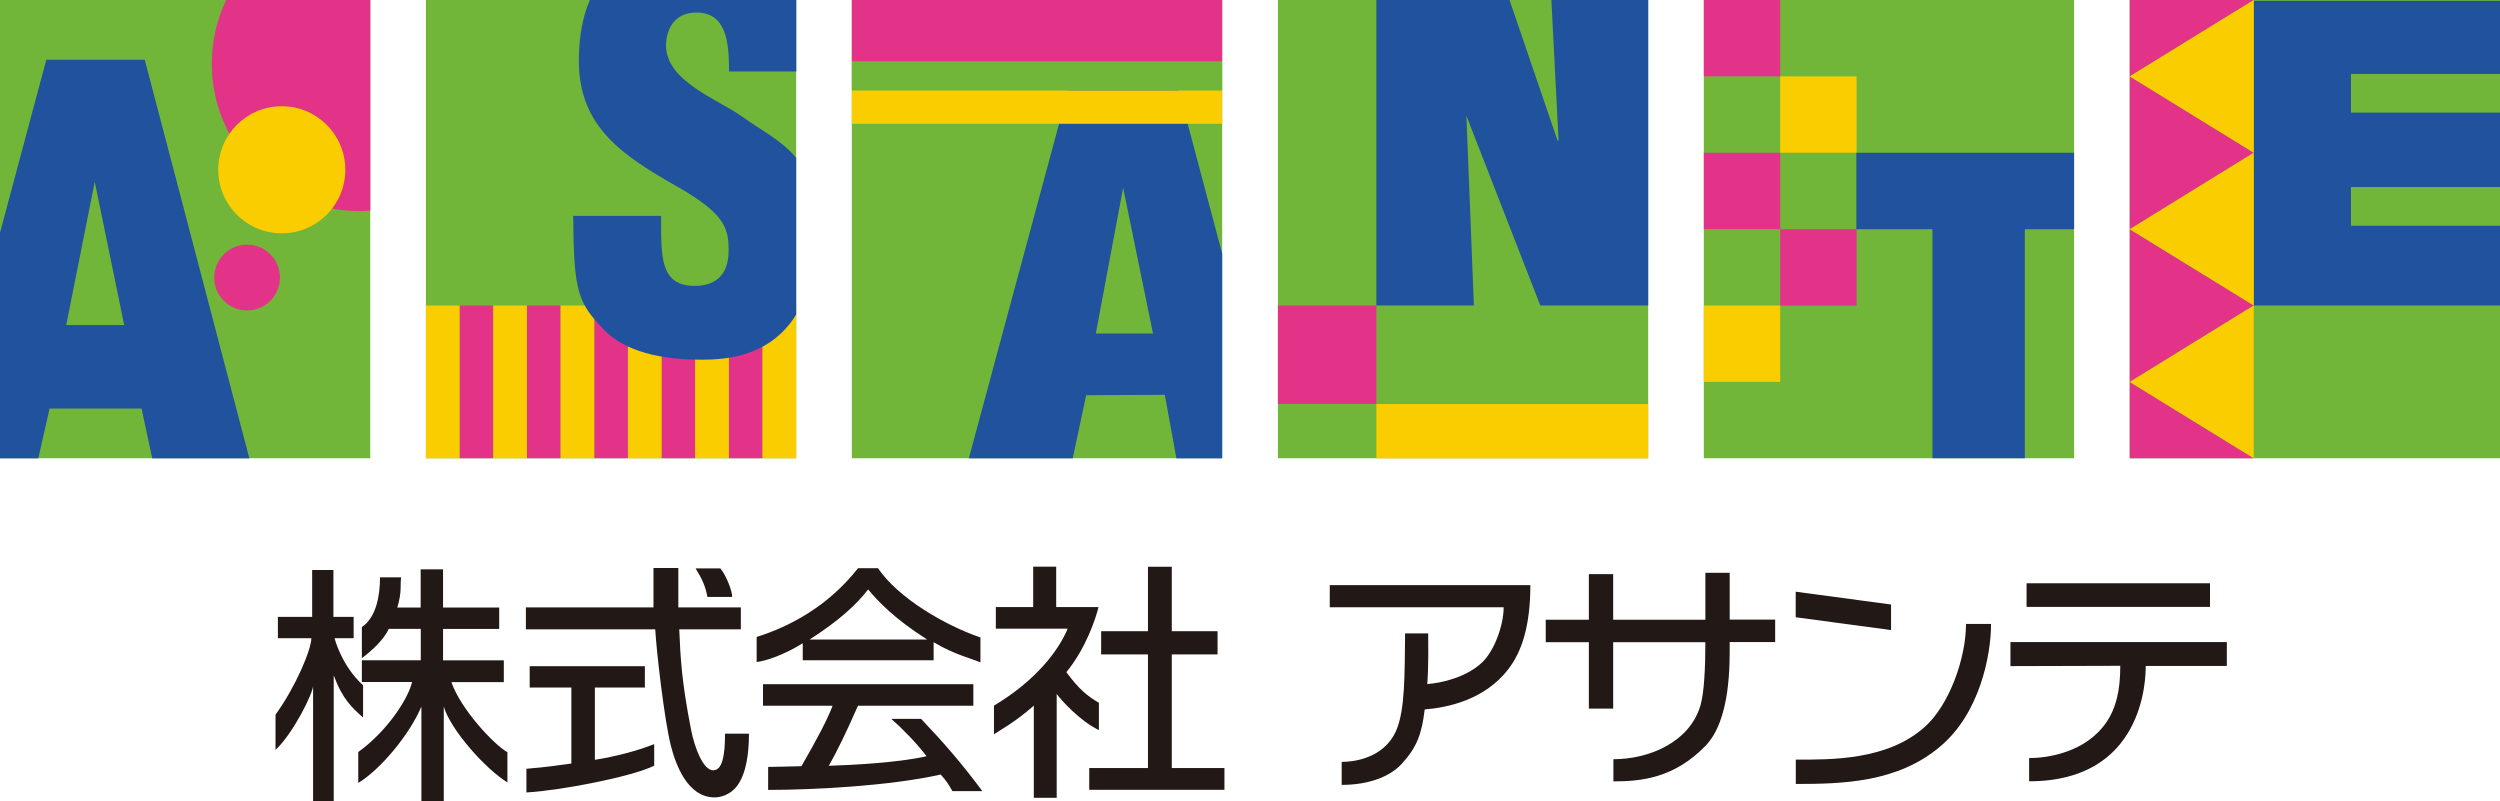 <?xml version="1.0" encoding="UTF-8"?><svg id="_レイヤー_2" xmlns="http://www.w3.org/2000/svg" viewBox="0 0 243.54 78.04"><defs><style>.cls-1{fill:#221815;}.cls-2{fill:none;stroke:#e10920;stroke-width:.04px;}.cls-3{fill:#71b638;}.cls-4{fill:#facd00;}.cls-5{fill:#e23388;}.cls-6{fill:#20529d;}</style></defs><g id="_文字"><g><g><line class="cls-2" x1="219.55" y1="29.76" x2="243.54" y2="29.76"/><rect class="cls-3" y="0" width="36.07" height="44.64"/><path class="cls-5" d="m27.27,27.04c0-1.77-1.43-3.21-3.2-3.21s-3.2,1.44-3.2,3.21,1.43,3.2,3.2,3.2,3.2-1.43,3.2-3.2Z"/><path class="cls-5" d="m22.04,0c-.91,1.88-1.41,3.99-1.41,6.22,0,7.92,6.42,14.34,14.34,14.34.37,0,.74-.01,1.1-.04V0h-14.03Z"/><path class="cls-6" d="m4.51,5.82L0,22.68v21.97h3.73l1.1-4.85h8.96l1.04,4.85h9.46L14.1,5.82H4.51Zm1.94,25.85l2.78-13.96,2.87,13.96h-5.65Z"/><path class="cls-4" d="m33.64,16.54c0-3.42-2.77-6.19-6.19-6.19s-6.19,2.77-6.19,6.19,2.77,6.19,6.19,6.19,6.19-2.77,6.19-6.19Z"/><g><rect class="cls-3" x="41.49" y="0" width="36.07" height="44.64"/><g><rect class="cls-5" x="51.33" y="29.76" width="3.28" height="14.88"/><rect class="cls-5" x="44.77" y="29.76" width="3.28" height="14.88"/><rect class="cls-5" x="64.44" y="29.76" width="3.28" height="14.88"/><rect class="cls-5" x="71" y="29.76" width="3.28" height="14.88"/><rect class="cls-5" x="57.89" y="29.76" width="3.28" height="14.88"/><rect class="cls-4" x="48.05" y="29.76" width="3.28" height="14.88"/><rect class="cls-4" x="54.61" y="29.76" width="3.28" height="14.88"/><rect class="cls-4" x="41.49" y="29.76" width="3.28" height="14.88"/><rect class="cls-4" x="74.28" y="29.76" width="3.28" height="14.88"/><rect class="cls-4" x="67.72" y="29.76" width="3.28" height="14.88"/><rect class="cls-4" x="61.17" y="29.76" width="3.28" height="14.88"/></g><path class="cls-6" d="m66.01,18.2c4.59,2.62,4.97,4.02,4.97,6.2,0,2.89-1.85,3.45-3.3,3.45-3.42,0-3.28-2.91-3.28-6.82h-8.56c.05,7.42.45,8.46,3.03,11.12,1.54,1.59,4.36,2.89,9.46,2.89,2.36,0,6.71-.28,9.23-4.4v-15.26c-1.4-1.71-3.37-2.65-5.29-4.04-2.24-1.62-7.39-3.4-7.39-6.91,0-1.02.44-3.21,2.96-3.21,2.96,0,3.18,2.96,3.18,5.74h6.55V0h-20.11c-.68,1.58-1.07,3.53-1.07,5.93,0,6.48,4.32,9.25,9.63,12.28Z"/></g><rect class="cls-3" x="82.98" y="0" width="36.08" height="44.64"/><path class="cls-6" d="m113.47,38.46l1.13,6.19h4.46v-19.94l-4.8-18.07h-9.63l-10.25,38.01h10.12l1.31-6.15,7.65-.04Zm-4.06-20.17l2.91,14.2h-5.57l2.66-14.2Z"/><g><rect class="cls-3" x="82.98" y="5.97" width="36.08" height="2.85"/><rect class="cls-5" x="82.98" y="0" width="36.08" height="5.97"/><rect class="cls-4" x="82.98" y="8.82" width="36.08" height="3.24"/></g><g><rect class="cls-3" x="124.49" y="0" width="36.07" height="44.64"/><rect class="cls-5" x="124.49" y="29.76" width="9.59" height="9.59"/><rect class="cls-4" x="134.08" y="39.36" width="26.47" height="5.29"/><polygon class="cls-6" points="151.13 0 151.83 13.69 151.73 13.69 147.05 0 134.08 0 134.08 29.76 143.58 29.76 142.85 11.27 150.05 29.76 160.56 29.76 160.56 0 151.13 0"/></g><g><rect class="cls-3" x="165.98" y="0" width="36.07" height="44.64"/><g><rect class="cls-5" x="165.98" y="0" width="7.44" height="7.44"/><rect class="cls-5" x="165.98" y="14.88" width="7.44" height="7.44"/><rect class="cls-5" x="173.42" y="22.33" width="7.44" height="7.44"/><rect class="cls-4" x="173.42" y="7.44" width="7.44" height="7.44"/><rect class="cls-4" x="165.98" y="29.76" width="7.44" height="7.44"/></g><polygon class="cls-6" points="180.84 14.88 180.84 22.33 188.25 22.33 188.25 44.64 197.25 44.64 197.25 22.33 202.05 22.33 202.05 14.88 180.84 14.88"/></g><g><rect class="cls-3" x="207.47" y="0" width="36.07" height="44.64"/><polygon class="cls-6" points="229.02 10.97 229.02 7.2 243.54 7.2 243.54 .08 219.55 .08 219.55 29.76 243.54 29.76 243.54 21.99 229.02 21.99 229.02 18.22 243.54 18.22 243.54 10.97 229.02 10.97"/><g><polygon class="cls-5" points="219.55 0 207.47 0 207.47 7.44 219.55 0"/><g><polygon class="cls-5" points="207.47 22.33 219.55 14.88 207.47 7.44 207.47 22.33"/><polygon class="cls-5" points="207.47 37.21 219.55 29.76 207.47 22.33 207.47 37.21"/></g><polygon class="cls-5" points="207.47 37.21 207.47 44.64 219.55 44.64 207.47 37.21"/></g><g><polygon class="cls-4" points="219.55 0 207.47 7.44 219.55 14.88 219.55 0"/><polygon class="cls-4" points="219.55 14.88 207.47 22.33 219.55 29.76 219.55 14.88"/><polygon class="cls-4" points="219.55 29.76 207.47 37.21 219.55 44.64 219.55 29.76"/></g></g></g><g><path class="cls-1" d="m43.97,66.45h5.11v-2.12h-5.92v-3.06h5.47v-2.09h-5.47v-3.72h-2.18v3.72h-2.28c.48-1.53.26-2.29.38-2.94h-2.06c0,1.83-.39,3.93-1.77,4.84v3.03c.88-.64,2.17-1.81,2.62-2.85h3.12v3.06h-5.74v2.12h4.89c-.32,1.47-2.27,4.67-5.24,6.82v3.01c2.14-1.29,5-4.7,6.15-7.44v9.2h2.18v-9.2c.66,2.27,4.09,6.11,6.2,7.39v-2.94c-1.3-.73-4.53-4.16-5.46-6.83Z"/><path class="cls-1" d="m35.36,66.75c-2.12-1.94-2.77-4.58-2.77-4.58h1.86v-2.08h-1.97v-4.56h-2.07v4.56h-3.34v2.08h3.26c0,1.11-1.53,4.74-3.49,7.45v3.43c1.73-1.61,3.66-5.53,3.66-6.25v11.25h2.01v-12.26c.86,2.34,1.79,3.15,2.86,4.11v-3.14Z"/><path class="cls-1" d="m69.48,75.04c-.96,0-1.8-2.12-2.16-3.96-.92-4.7-1.03-6.96-1.15-9.77h6v-2.14h-6.09v-3.84h-2.42v3.84h-12.43v2.14h12.6c.13,2.24.89,8.79,1.51,11.28.48,1.91,1.64,5.09,4.28,5.09.43,0,1.49-.16,2.22-1.17.86-1.19,1.12-3.11,1.12-5.04h-2.33c0,2.18-.27,3.57-1.16,3.57Z"/><path class="cls-1" d="m57.96,66.98h4.86v-2.08h-11.22v2.08h4.06v7.4c-3.02.43-3.4.41-4.38.51v2.31c3.37-.2,10.28-1.53,12.45-2.61v-2.1c-1.77.69-3.75,1.2-5.78,1.53v-7.04Z"/><path class="cls-1" d="m78.19,64.32h12.76v-1.76c2.02,1.22,3.84,1.63,4.56,1.97v-2.43c-3.42-1.17-8-3.82-9.98-6.75h-1.94c-2.9,3.69-6.61,5.67-9.88,6.7v2.44c.85-.09,2.66-.68,4.49-1.83v1.66Zm6.38-6.9c.94,1.14,2.58,2.87,5.75,4.88h-11.45c2.86-1.84,4.55-3.38,5.7-4.88Z"/><path class="cls-1" d="m86.84,70.04c1,.87,2.49,2.39,3.42,3.63-2.86.65-7.39.86-9.52.93.72-1.27,1.62-3.06,2.84-5.85h11.24v-2.1h-20.49v2.1h6.78c-.5,1.32-1.55,3.33-3.04,5.89-.74.02-2.78.07-3.24.07v2.24c4.28,0,11.81-.37,16.81-1.5.61.68.78.99,1.14,1.62h2.92c-2.17-2.91-3.75-4.69-5.97-7.04h-2.89Z"/><path class="cls-1" d="m107.07,68.48c-1.15-.68-1.96-1.33-3.19-3,1.93-2.35,2.89-5.31,3.13-6.34h-4.12v-3.94h-2.24v3.94h-3.64v2.1h7c-.91,2.18-3.11,5.06-7.18,7.5v2.79c.74-.5,2.07-1.19,3.88-2.79v8.98h2.23v-10.12c.4.56,2.24,2.63,4.11,3.52v-2.63Z"/><polygon class="cls-1" points="114.15 63.75 118.61 63.75 118.61 61.49 114.15 61.49 114.15 55.21 111.83 55.21 111.83 61.49 107.27 61.49 107.27 63.75 111.83 63.75 111.83 74.82 106.11 74.82 106.11 76.94 119.28 76.94 119.28 74.82 114.15 74.82 114.15 63.75"/><path class="cls-1" d="m129.56,59.16h16.92c0,1.74-.9,4.27-2.14,5.41-1.54,1.42-3.84,1.95-5.3,2.07.14-1.95.09-3.76.09-4.94h-2.25c-.05,4.05,0,7.44-.86,9.45-1.22,2.8-4.28,3.07-5.32,3.07v2.24c2.53,0,4.64-.74,5.84-2.04,1.5-1.63,1.96-2.93,2.25-5.31,2.27-.18,5.84-.95,8.12-3.89,1.4-1.8,2.17-4.39,2.17-8.22h-19.54v2.17Z"/><path class="cls-1" d="m168.5,55.8h-2.37v4.57h-8.98v-4.44h-2.37v4.44h-4.2v2.19h4.2v6.47h2.37v-6.47h8.98c0,2.52-.12,4.98-.49,6.2-1.07,3.55-4.99,5.2-8.47,5.2v2.16c2.74,0,5.92-.33,8.96-3.45,2.5-2.58,2.37-8.07,2.37-10.12h4.43v-2.19h-4.43v-4.57Z"/><path class="cls-1" d="m187.56,70.76c-3.64,3.32-9.13,3.24-12.62,3.24v2.37c4.61,0,9.94-.14,14.09-3.67,3.84-3.23,4.93-8.89,4.93-11.92h-2.44c0,3.38-1.65,7.89-3.96,9.98Z"/><path class="cls-1" d="m195.85,62.54v2.35l10.7-.03c0,2.48-.44,4.13-1.31,5.44-2.05,3.05-5.86,3.55-7.57,3.55v2.26c11.16,0,11.36-9.91,11.36-11.24h7.9v-2.32h-21.08Z"/><rect class="cls-1" x="197.42" y="56.82" width="17.87" height="2.3"/><path class="cls-1" d="m71.32,58.15c.06-.44-.58-2.14-1.15-2.78h-2.41c.58.93.98,1.74,1.15,2.78h2.41Z"/><polygon class="cls-1" points="184.22 58.89 174.93 57.64 174.93 60.13 184.22 61.38 184.22 58.89"/></g></g></g></svg>